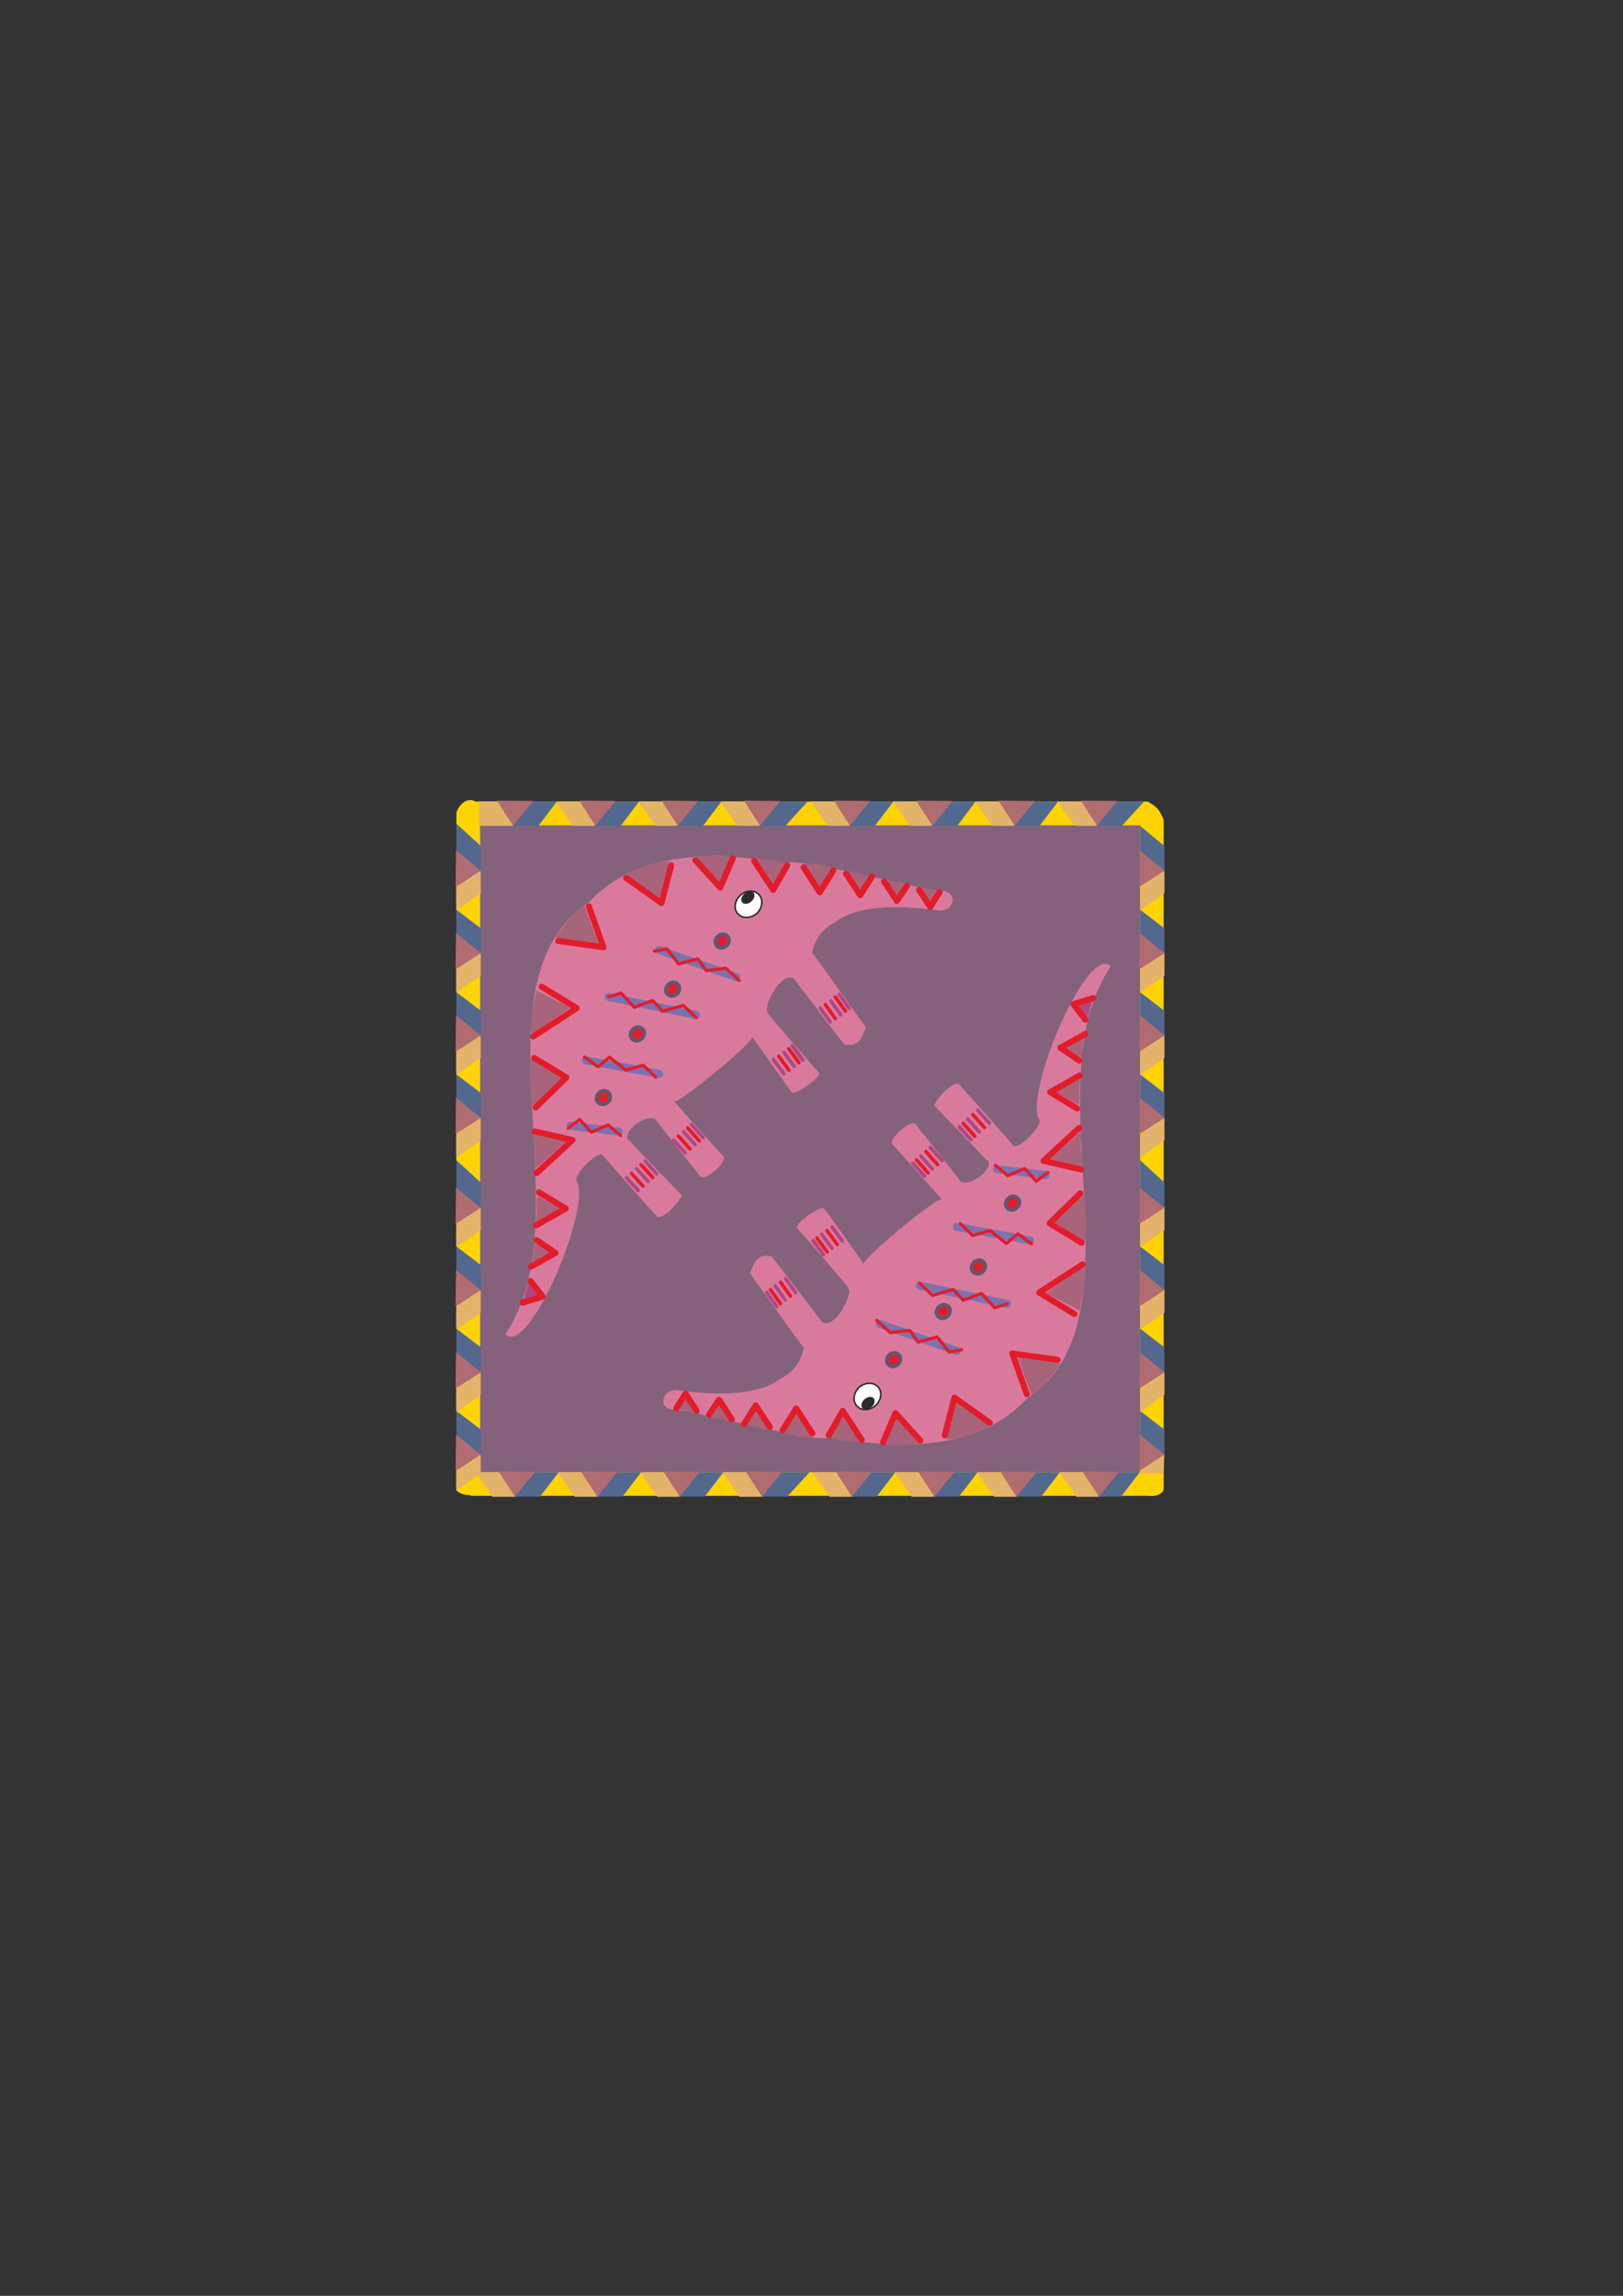 <?xml version="1.0" encoding="utf-8"?>
<!-- Created by UniConvertor 2.0rc4 (https://sk1project.net/) -->
<svg xmlns="http://www.w3.org/2000/svg" height="841.89pt" viewBox="0 0 595.276 841.89" width="595.276pt" version="1.1" xmlns:xlink="http://www.w3.org/1999/xlink" id="817a3d0f-f606-11ea-9388-dcc15c148e23">

<rect x="0" y="0" width="595.276" height="841.89" fill="#333333" stroke="none"/>

<g>
	<path style="fill:#85627c;" d="M 171.638,297.393 L 422.918,297.393 422.918,544.929 171.638,544.929 171.638,297.393 Z" />
	<path style="fill:#fdd300;" d="M 173.51,293.937 L 420.974,293.937 C 426.662,297.033 426.662,299.841 420.974,302.649 L 175.67,302.649 C 171.35,299.553 169.19,296.601 173.51,293.937 L 173.51,293.937 Z" />
	<path style="fill:#fdd300;" d="M 176.318,539.889 L 421.622,539.889 C 427.31,542.913 428.174,545.721 422.414,548.529 L 172.79,548.529 C 168.47,545.433 171.998,542.481 176.318,539.889 L 176.318,539.889 Z" />
	<path style="fill:#fdd300;" d="M 167.39,546.225 L 167.39,297.969 C 169.406,292.281 175.526,291.417 176.102,297.969 L 176.102,546.009 C 175.094,549.753 167.822,548.169 167.39,546.225 L 167.39,546.225 Z" />
	<path style="fill:#fdd300;" d="M 418.166,546.009 L 418.166,300.705 C 421.19,295.017 423.854,293.073 426.806,300.705 L 426.806,546.009 C 426.662,548.457 420.758,550.329 418.166,546.009 L 418.166,546.009 Z" />
	<g>
		<path style="fill:#d97a9d;" d="M 297.854,349.305 C 305.126,359.169 310.238,366.729 317.582,376.665 315.71,381.921 314.486,383.721 309.734,383.001 309.662,383.145 291.302,359.169 291.302,358.953 286.622,355.641 279.062,369.753 281.87,371.913 281.87,372.129 296.054,388.617 300.374,393.369 301.598,394.665 291.59,401.865 290.438,400.569 290.438,400.785 275.894,380.265 275.894,380.121 277.046,381.633 248.534,405.321 247.238,403.809 247.238,404.025 265.31,424.185 265.31,423.969 267.038,425.985 258.614,433.329 256.958,431.457 256.958,431.601 240.326,410.577 240.326,410.361 236.006,408.273 226.79,416.481 231.182,418.569 231.11,418.785 250.118,438.441 250.118,438.297 249.542,439.953 244.43,446.577 241.19,446.289 241.19,446.505 220.958,423.681 220.958,423.465 219.374,421.881 209.654,431.169 211.598,433.329 216.998,442.977 193.742,498.057 185.318,489.273 214.766,445.929 171.638,360.393 215.99,330.873 232.982,312.657 259.622,311.577 287.918,316.617 292.238,313.881 341.702,327.345 345.734,326.769 351.494,327.201 350.054,334.329 344.222,333.897 333.206,332.313 315.494,331.089 306.35,338.145 301.454,340.809 299.15,343.905 297.854,349.305 L 297.854,349.305 Z" />
		<path style="stroke-linejoin:round;stroke:#7b72af;stroke-linecap:round;stroke-miterlimit:10.433;stroke-width:2.952;fill:none;" d="M 255.23,372.201 L 223.262,365.577" />
		<path style="stroke-linejoin:round;stroke:#7b72af;stroke-linecap:round;stroke-miterlimit:10.433;stroke-width:2.952;fill:none;" d="M 269.99,358.305 L 241.766,348.369" />
		<path style="stroke-linejoin:round;stroke:#7b72af;stroke-linecap:round;stroke-miterlimit:10.433;stroke-width:2.952;fill:none;" d="M 241.766,393.801 L 214.838,388.833" />
		<path style="stroke-linejoin:round;stroke:#7b72af;stroke-linecap:round;stroke-miterlimit:10.433;stroke-width:2.952;fill:none;" d="M 226.934,414.969 L 209.222,412.809" />
		<path style="stroke-linejoin:round;stroke:#e31c2a;stroke-linecap:round;stroke-miterlimit:10.433;stroke-width:1.152;fill:none;" d="M 223.262,365.577 L 227.798,364.137 232.622,369.393 239.39,366.873 242.99,370.833 250.622,368.673 255.374,373.209" />
		<path style="stroke-linejoin:round;stroke:#e31c2a;stroke-linecap:round;stroke-miterlimit:10.433;stroke-width:1.152;fill:none;" d="M 239.966,348.801 L 244.574,347.937 248.966,353.481 255.95,351.609 259.046,355.929 266.174,355.065 271.142,359.601" />
		<path style="stroke-linejoin:round;stroke:#e31c2a;stroke-linecap:round;stroke-miterlimit:10.433;stroke-width:1.152;fill:none;" d="M 214.334,387.609 L 219.374,391.209 223.55,387.681 229.526,392.433 235.934,390.633 240.47,395.025" />
		<path style="stroke-linejoin:round;stroke:#e31c2a;stroke-linecap:round;stroke-miterlimit:10.433;stroke-width:1.152;fill:none;" d="M 208.358,413.745 L 212.606,410.505 216.854,415.185 223.046,412.521 227.654,416.409" />
		<path style="stroke-linejoin:round;stroke:#2d2c2b;stroke-linecap:round;stroke-miterlimit:10.433;stroke-width:0.576;fill:#ffffff;" d="M 271.574,328.281 C 273.734,326.337 276.83,326.265 278.414,328.137 280.07,329.937 279.638,333.033 277.55,334.977 275.39,336.849 272.294,336.921 270.638,335.121 268.982,333.249 269.414,330.225 271.574,328.281 L 271.574,328.281 Z" />
		<path style="stroke-linejoin:round;stroke:#2d2c2b;stroke-linecap:round;stroke-miterlimit:10.433;stroke-width:0.072;fill:#2d2c2b;" d="M 273.086,327.705 C 274.166,326.697 275.678,326.553 276.326,327.345 277.046,328.065 276.686,329.505 275.606,330.513 274.454,331.521 273.014,331.737 272.294,330.945 271.574,330.153 271.934,328.713 273.086,327.705 L 273.086,327.705 Z" />
		<path style="fill:#a8647b;" d="M 203.606,343.833 L 219.518,346.137 214.262,331.881 C 209.654,335.481 206.918,339.153 203.606,343.833 L 203.606,343.833 Z" />
		<path style="fill:#a8647b;" d="M 229.238,320.433 L 241.91,329.145 245.51,315.681 C 239.606,316.185 234.566,318.273 229.238,320.433 L 229.238,320.433 Z" />
		<path style="fill:#a8647b;" d="M 255.302,314.313 L 263.942,323.817 267.83,314.169 C 262.07,312.729 261.062,314.025 255.302,314.313 L 255.302,314.313 Z" />
		<path style="fill:#a8647b;" d="M 277.55,315.321 L 283.67,324.177 288.71,316.545 C 283.526,315.249 282.806,315.033 277.55,315.321 L 277.55,315.321 Z" />
		<path style="fill:#a8647b;" d="M 295.118,316.761 L 300.878,325.401 305.486,318.201 C 301.094,317.121 299.51,316.545 295.118,316.761 L 295.118,316.761 Z" />
		<path style="fill:#a8647b;" d="M 310.67,319.281 L 315.782,326.625 318.95,321.153 C 315.926,320.793 313.694,319.785 310.67,319.281 L 310.67,319.281 Z" />
		<path style="fill:#a8647b;" d="M 324.854,322.665 L 329.174,328.857 331.982,323.817 C 328.742,323.457 328.598,323.457 324.854,322.665 L 324.854,322.665 Z" />
		<path style="fill:#a8647b;" d="M 337.526,325.689 L 341.414,331.305 343.862,326.913 C 341.99,326.409 340.262,325.761 337.526,325.689 L 337.526,325.689 Z" />
		<path style="fill:#a8647b;" d="M 194.894,379.473 L 209.078,369.537 196.766,363.201 C 195.614,368.961 194.39,373.713 194.894,379.473 L 194.894,379.473 Z" />
		<path style="fill:#a8647b;" d="M 195.182,406.113 L 206.414,395.601 194.894,387.969 C 193.67,393.729 194.75,400.353 195.182,406.113 L 195.182,406.113 Z" />
		<path style="fill:#a8647b;" d="M 195.902,429.009 L 207.638,418.569 195.47,415.905 C 196.19,421.737 196.55,423.321 195.902,429.009 L 195.902,429.009 Z" />
		<path style="fill:#a8647b;" d="M 196.406,448.377 L 205.694,443.481 197.198,438.585 C 196.262,440.889 197.27,444.129 196.406,448.377 L 196.406,448.377 Z" />
		<path style="fill:#a8647b;" d="M 195.038,463.281 L 202.31,459.681 195.758,455.577 C 195.758,458.313 195.758,459.753 195.038,463.281 L 195.038,463.281 Z" />
		<path style="fill:#a8647b;" d="M 191.222,477.969 L 197.054,475.233 193.526,470.121 C 192.806,472.713 192.878,474.729 191.222,477.969 L 191.222,477.969 Z" />
		<path style="stroke-linejoin:round;stroke:#e31c2a;stroke-linecap:round;stroke-miterlimit:10.433;stroke-width:2.232;fill:none;" d="M 204.758,345.057 L 221.318,347.361 215.99,332.385" />
		<path style="stroke-linejoin:round;stroke:#e31c2a;stroke-linecap:round;stroke-miterlimit:10.433;stroke-width:2.232;fill:none;" d="M 229.67,321.945 L 242.63,331.161 246.158,317.337" />
		<path style="stroke-linejoin:round;stroke:#e31c2a;stroke-linecap:round;stroke-miterlimit:10.433;stroke-width:2.232;fill:none;" d="M 255.086,315.465 L 264.158,325.473 268.766,314.745" />
		<path style="stroke-linejoin:round;stroke:#e31c2a;stroke-linecap:round;stroke-miterlimit:10.433;stroke-width:2.232;fill:none;" d="M 276.614,315.681 L 283.598,326.337 288.71,317.337" />
		<path style="stroke-linejoin:round;stroke:#e31c2a;stroke-linecap:round;stroke-miterlimit:10.433;stroke-width:2.232;fill:none;" d="M 294.758,318.057 L 300.662,327.201 305.63,319.281" />
		<path style="stroke-linejoin:round;stroke:#e31c2a;stroke-linecap:round;stroke-miterlimit:10.433;stroke-width:2.232;fill:none;" d="M 310.31,320.361 L 315.494,328.281 319.814,321.441" />
		<path style="stroke-linejoin:round;stroke:#e31c2a;stroke-linecap:round;stroke-miterlimit:10.433;stroke-width:2.232;fill:none;" d="M 324.278,323.241 L 328.958,330.369 332.63,324.897" />
		<path style="stroke-linejoin:round;stroke:#e31c2a;stroke-linecap:round;stroke-miterlimit:10.433;stroke-width:2.232;fill:none;" d="M 337.094,326.337 L 341.198,332.601 344.582,327.201" />
		<path style="stroke-linejoin:round;stroke:#e31c2a;stroke-linecap:round;stroke-miterlimit:10.433;stroke-width:2.232;fill:none;" d="M 195.614,380.049 L 211.526,369.681 198.638,361.833" />
		<path style="stroke-linejoin:round;stroke:#e31c2a;stroke-linecap:round;stroke-miterlimit:10.433;stroke-width:2.232;fill:none;" d="M 196.478,406.113 L 207.71,395.097 195.974,387.969" />
		<path style="stroke-linejoin:round;stroke:#e31c2a;stroke-linecap:round;stroke-miterlimit:10.433;stroke-width:2.232;fill:none;" d="M 196.838,430.161 L 209.942,418.065 196.118,414.897" />
		<path style="stroke-linejoin:round;stroke:#e31c2a;stroke-linecap:round;stroke-miterlimit:10.433;stroke-width:2.232;fill:none;" d="M 196.694,449.313 L 207.494,443.193 197.63,437.217" />
		<path style="stroke-linejoin:round;stroke:#e31c2a;stroke-linecap:round;stroke-miterlimit:10.433;stroke-width:2.232;fill:none;" d="M 194.678,464.505 L 203.75,459.465 196.838,454.785" />
		<path style="stroke-linejoin:round;stroke:#e31c2a;stroke-linecap:round;stroke-miterlimit:10.433;stroke-width:2.232;fill:#ad4982;" d="M 191.654,477.681 L 198.998,475.449 194.606,469.761" />
		<path style="stroke-linejoin:round;stroke:#5d5971;stroke-linecap:round;stroke-miterlimit:10.433;stroke-width:1.296;fill:#e31c2a;" d="M 232.19,377.385 C 233.27,376.377 234.854,376.377 235.718,377.385 236.654,378.321 236.438,379.977 235.358,380.913 234.278,381.921 232.694,381.921 231.758,380.913 230.894,379.977 231.11,378.321 232.19,377.385 L 232.19,377.385 Z" />
		<path style="stroke-linejoin:round;stroke:#5d5971;stroke-linecap:round;stroke-miterlimit:10.433;stroke-width:1.296;fill:#e31c2a;" d="M 219.734,400.713 C 220.814,399.705 222.398,399.705 223.262,400.713 224.198,401.649 223.982,403.305 222.902,404.241 221.822,405.249 220.238,405.249 219.302,404.241 218.438,403.305 218.654,401.649 219.734,400.713 L 219.734,400.713 Z" />
		<path style="stroke-linejoin:round;stroke:#5d5971;stroke-linecap:round;stroke-miterlimit:10.433;stroke-width:1.296;fill:#e31c2a;" d="M 245.15,360.969 C 246.23,359.961 247.814,359.961 248.678,360.969 249.614,361.905 249.398,363.561 248.318,364.497 247.238,365.505 245.654,365.505 244.718,364.497 243.854,363.561 244.07,361.905 245.15,360.969 L 245.15,360.969 Z" />
		<path style="stroke-linejoin:round;stroke:#5d5971;stroke-linecap:round;stroke-miterlimit:10.433;stroke-width:1.296;fill:#e31c2a;" d="M 263.294,343.329 C 264.374,342.321 265.958,342.321 266.822,343.329 267.758,344.265 267.542,345.921 266.462,346.857 265.382,347.865 263.798,347.865 262.862,346.857 261.998,345.921 262.214,344.265 263.294,343.329 L 263.294,343.329 Z" />
		<path style="stroke-linejoin:round;stroke:#e31c2a;stroke-linecap:round;stroke-miterlimit:10.433;stroke-width:1.296;fill:none;" d="M 231.614,430.305 L 235.862,434.985" />
		<path style="stroke-linejoin:round;stroke:#e31c2a;stroke-linecap:round;stroke-miterlimit:10.433;stroke-width:1.296;fill:none;" d="M 248.822,416.625 L 253.07,421.305" />
		<path style="stroke-linejoin:round;stroke:#e31c2a;stroke-linecap:round;stroke-miterlimit:10.433;stroke-width:1.296;fill:none;" d="M 285.614,387.321 L 289.358,392.433" />
		<path style="stroke-linejoin:round;stroke:#e31c2a;stroke-linecap:round;stroke-miterlimit:10.433;stroke-width:1.296;fill:none;" d="M 302.678,368.385 L 306.35,373.497" />
		<path style="stroke-linejoin:round;stroke:#e31c2a;stroke-linecap:round;stroke-miterlimit:10.433;stroke-width:1.296;fill:none;" d="M 235.142,427.137 L 239.39,431.817" />
		<path style="stroke-linejoin:round;stroke:#e31c2a;stroke-linecap:round;stroke-miterlimit:10.433;stroke-width:1.296;fill:none;" d="M 252.206,413.601 L 256.454,418.353" />
		<path style="stroke-linejoin:round;stroke:#e31c2a;stroke-linecap:round;stroke-miterlimit:10.433;stroke-width:1.296;fill:none;" d="M 289.286,384.585 L 293.03,389.697" />
		<path style="stroke-linejoin:round;stroke:#e31c2a;stroke-linecap:round;stroke-miterlimit:10.433;stroke-width:1.296;fill:none;" d="M 306.422,365.649 L 310.094,370.761" />
		<path style="stroke-linejoin:round;stroke:#ad4982;stroke-linecap:round;stroke-miterlimit:10.433;stroke-width:1.296;fill:none;" d="M 233.486,428.577 L 237.734,433.257" />
		<path style="stroke-linejoin:round;stroke:#ad4982;stroke-linecap:round;stroke-miterlimit:10.433;stroke-width:1.296;fill:none;" d="M 250.694,414.969 L 254.942,419.721" />
		<path style="stroke-linejoin:round;stroke:#ad4982;stroke-linecap:round;stroke-miterlimit:10.433;stroke-width:1.296;fill:none;" d="M 287.558,385.953 L 291.302,391.065" />
		<path style="stroke-linejoin:round;stroke:#ad4982;stroke-linecap:round;stroke-miterlimit:10.433;stroke-width:1.296;fill:none;" d="M 304.694,367.017 L 308.366,372.129" />
		<path style="stroke-linejoin:round;stroke:#ad4982;stroke-linecap:round;stroke-miterlimit:10.433;stroke-width:1.296;fill:none;" d="M 236.582,425.769 L 240.83,430.449" />
		<path style="stroke-linejoin:round;stroke:#ad4982;stroke-linecap:round;stroke-miterlimit:10.433;stroke-width:1.296;fill:none;" d="M 253.574,412.377 L 257.822,417.129" />
		<path style="stroke-linejoin:round;stroke:#ad4982;stroke-linecap:round;stroke-miterlimit:10.433;stroke-width:1.368;fill:none;" d="M 290.654,383.577 L 294.398,388.689" />
		<path style="stroke-linejoin:round;stroke:#ad4982;stroke-linecap:round;stroke-miterlimit:10.433;stroke-width:1.296;fill:none;" d="M 307.79,364.641 L 311.462,369.753" />
		<path style="stroke-linejoin:round;stroke:#ad4982;stroke-linecap:round;stroke-miterlimit:10.433;stroke-width:1.296;fill:none;" d="M 229.814,431.889 L 234.062,436.569" />
		<path style="stroke-linejoin:round;stroke:#ad4982;stroke-linecap:round;stroke-miterlimit:10.433;stroke-width:1.296;fill:none;" d="M 247.094,418.137 L 251.342,422.817" />
		<path style="stroke-linejoin:round;stroke:#ad4982;stroke-linecap:round;stroke-miterlimit:10.433;stroke-width:1.368;fill:none;" d="M 283.742,388.617 L 287.486,393.729" />
		<path style="stroke-linejoin:round;stroke:#ad4982;stroke-linecap:round;stroke-miterlimit:10.433;stroke-width:1.296;fill:none;" d="M 300.878,369.681 L 304.55,374.793" />
	</g>
	<g>
		<path style="fill:#d97a9d;" d="M 294.83,494.385 C 287.558,484.521 282.446,476.961 275.102,467.025 276.974,461.769 278.198,459.969 282.95,460.689 283.022,460.545 301.382,484.521 301.382,484.737 306.062,488.049 313.622,473.937 310.814,471.777 310.814,471.561 296.702,455.073 292.31,450.321 291.086,449.025 301.094,441.825 302.246,443.121 302.246,442.905 316.79,463.425 316.79,463.569 315.638,462.057 344.15,438.369 345.446,439.881 345.446,439.665 327.374,419.505 327.374,419.721 325.646,417.705 334.07,410.361 335.726,412.233 335.726,412.089 352.358,433.113 352.358,433.329 356.678,435.417 365.894,427.209 361.502,425.121 361.574,424.905 342.566,405.249 342.566,405.393 343.142,403.737 348.254,397.113 351.494,397.401 351.494,397.185 371.726,420.009 371.726,420.225 373.31,421.737 383.03,412.521 381.086,410.361 375.686,400.713 398.942,345.633 407.366,354.417 377.918,397.761 421.046,483.297 376.694,512.817 359.702,531.033 333.062,532.113 304.766,527.073 300.446,529.809 250.982,516.345 246.95,516.921 241.19,516.489 242.63,509.361 248.462,509.793 259.478,511.377 277.19,512.601 286.334,505.545 291.23,502.881 293.534,499.785 294.83,494.385 L 294.83,494.385 Z" />
		<path style="stroke-linejoin:round;stroke:#7b72af;stroke-linecap:round;stroke-miterlimit:10.433;stroke-width:2.952;fill:none;" d="M 337.382,471.489 L 369.35,478.113" />
		<path style="stroke-linejoin:round;stroke:#7b72af;stroke-linecap:round;stroke-miterlimit:10.433;stroke-width:2.952;fill:none;" d="M 322.694,485.457 L 350.918,495.393" />
		<path style="stroke-linejoin:round;stroke:#7b72af;stroke-linecap:round;stroke-miterlimit:10.433;stroke-width:2.952;fill:none;" d="M 350.918,449.889 L 377.846,454.857" />
		<path style="stroke-linejoin:round;stroke:#7b72af;stroke-linecap:round;stroke-miterlimit:10.433;stroke-width:2.952;fill:none;" d="M 365.75,428.721 L 383.462,430.881" />
		<path style="stroke-linejoin:round;stroke:#e31c2a;stroke-linecap:round;stroke-miterlimit:10.433;stroke-width:1.152;fill:none;" d="M 369.35,478.113 L 364.814,479.553 359.99,474.297 353.222,476.817 349.622,472.857 341.99,475.017 337.238,470.481" />
		<path style="stroke-linejoin:round;stroke:#e31c2a;stroke-linecap:round;stroke-miterlimit:10.433;stroke-width:1.152;fill:none;" d="M 352.718,494.961 L 348.11,495.825 343.718,490.281 336.734,492.153 333.638,487.833 326.51,488.697 321.542,484.161" />
		<path style="stroke-linejoin:round;stroke:#e31c2a;stroke-linecap:round;stroke-miterlimit:10.433;stroke-width:1.152;fill:none;" d="M 378.35,456.081 L 373.31,452.481 369.134,456.009 363.158,451.257 356.75,453.057 352.214,448.665" />
		<path style="stroke-linejoin:round;stroke:#e31c2a;stroke-linecap:round;stroke-miterlimit:10.433;stroke-width:1.152;fill:none;" d="M 384.326,429.945 L 380.078,433.185 375.83,428.505 369.638,431.169 365.03,427.281" />
		<path style="stroke-linejoin:round;stroke:#2d2c2b;stroke-linecap:round;stroke-miterlimit:10.433;stroke-width:0.576;fill:#ffffff;" d="M 321.11,515.409 C 318.95,517.353 315.854,517.425 314.27,515.553 312.614,513.753 313.046,510.657 315.134,508.713 317.294,506.841 320.39,506.769 322.046,508.569 323.702,510.441 323.27,513.465 321.11,515.409 L 321.11,515.409 Z" />
		<path style="stroke-linejoin:round;stroke:#2d2c2b;stroke-linecap:round;stroke-miterlimit:10.433;stroke-width:0.072;fill:#2d2c2b;" d="M 319.598,515.985 C 318.518,516.993 317.006,517.137 316.358,516.345 315.638,515.625 315.998,514.185 317.078,513.177 318.23,512.169 319.67,511.953 320.39,512.745 321.11,513.537 320.75,514.977 319.598,515.985 L 319.598,515.985 Z" />
		<path style="fill:#a8647b;" d="M 389.078,499.857 L 373.166,497.553 378.422,511.809 C 383.03,508.209 385.766,504.537 389.078,499.857 L 389.078,499.857 Z" />
		<path style="fill:#a8647b;" d="M 363.374,523.257 L 350.702,514.545 347.102,528.009 C 353.006,527.505 358.046,525.417 363.374,523.257 L 363.374,523.257 Z" />
		<path style="fill:#a8647b;" d="M 337.382,529.377 L 328.742,519.873 324.854,529.521 C 330.614,530.961 331.622,529.665 337.382,529.377 L 337.382,529.377 Z" />
		<path style="fill:#a8647b;" d="M 315.062,528.369 L 308.942,519.513 303.902,527.145 C 309.086,528.441 309.806,528.657 315.062,528.369 L 315.062,528.369 Z" />
		<path style="fill:#a8647b;" d="M 297.566,526.929 L 291.734,518.289 287.126,525.489 C 291.518,526.569 293.102,527.145 297.566,526.929 L 297.566,526.929 Z" />
		<path style="fill:#a8647b;" d="M 282.014,524.409 L 276.902,517.065 273.734,522.537 C 276.758,522.897 278.99,523.905 282.014,524.409 L 282.014,524.409 Z" />
		<path style="fill:#a8647b;" d="M 267.83,521.025 L 263.51,514.833 260.702,519.873 C 263.942,520.233 264.086,520.233 267.83,521.025 L 267.83,521.025 Z" />
		<path style="fill:#a8647b;" d="M 255.158,518.001 L 251.27,512.385 248.822,516.777 C 250.694,517.281 252.422,517.929 255.158,518.001 L 255.158,518.001 Z" />
		<path style="fill:#a8647b;" d="M 397.79,464.217 L 383.606,474.153 395.918,480.489 C 397.07,474.729 398.294,469.977 397.79,464.217 L 397.79,464.217 Z" />
		<path style="fill:#a8647b;" d="M 397.502,437.577 L 386.27,448.089 397.79,455.721 C 399.014,449.961 397.934,443.337 397.502,437.577 L 397.502,437.577 Z" />
		<path style="fill:#a8647b;" d="M 396.71,414.681 L 384.974,425.121 397.142,427.785 C 396.422,421.881 396.062,420.369 396.71,414.681 L 396.71,414.681 Z" />
		<path style="fill:#a8647b;" d="M 396.278,395.313 L 386.99,400.209 395.486,405.105 C 396.422,402.801 395.414,399.561 396.278,395.313 L 396.278,395.313 Z" />
		<path style="fill:#a8647b;" d="M 397.646,380.409 L 390.374,384.009 396.926,388.113 C 396.926,385.377 396.926,383.937 397.646,380.409 L 397.646,380.409 Z" />
		<path style="fill:#a8647b;" d="M 401.39,365.721 L 395.558,368.457 399.086,373.569 C 399.806,370.977 399.734,368.961 401.39,365.721 L 401.39,365.721 Z" />
		<path style="stroke-linejoin:round;stroke:#e31c2a;stroke-linecap:round;stroke-miterlimit:10.433;stroke-width:2.232;fill:none;" d="M 387.854,498.633 L 371.294,496.329 376.622,511.305" />
		<path style="stroke-linejoin:round;stroke:#e31c2a;stroke-linecap:round;stroke-miterlimit:10.433;stroke-width:2.232;fill:none;" d="M 363.014,521.745 L 350.054,512.529 346.526,526.353" />
		<path style="stroke-linejoin:round;stroke:#e31c2a;stroke-linecap:round;stroke-miterlimit:10.433;stroke-width:2.232;fill:none;" d="M 337.526,528.225 L 328.454,518.217 323.846,528.945" />
		<path style="stroke-linejoin:round;stroke:#e31c2a;stroke-linecap:round;stroke-miterlimit:10.433;stroke-width:2.232;fill:none;" d="M 316.07,528.009 L 309.086,517.353 303.974,526.353" />
		<path style="stroke-linejoin:round;stroke:#e31c2a;stroke-linecap:round;stroke-miterlimit:10.433;stroke-width:2.232;fill:none;" d="M 297.926,525.633 L 292.022,516.489 287.054,524.409" />
		<path style="stroke-linejoin:round;stroke:#e31c2a;stroke-linecap:round;stroke-miterlimit:10.433;stroke-width:2.232;fill:none;" d="M 282.374,523.329 L 277.19,515.409 272.87,522.249" />
		<path style="stroke-linejoin:round;stroke:#e31c2a;stroke-linecap:round;stroke-miterlimit:10.433;stroke-width:2.232;fill:none;" d="M 268.406,520.449 L 263.726,513.321 260.054,518.793" />
		<path style="stroke-linejoin:round;stroke:#e31c2a;stroke-linecap:round;stroke-miterlimit:10.433;stroke-width:2.232;fill:none;" d="M 255.518,517.353 L 251.414,511.089 248.03,516.489" />
		<path style="stroke-linejoin:round;stroke:#e31c2a;stroke-linecap:round;stroke-miterlimit:10.433;stroke-width:2.232;fill:none;" d="M 397.07,463.641 L 381.158,474.009 394.046,481.857" />
		<path style="stroke-linejoin:round;stroke:#e31c2a;stroke-linecap:round;stroke-miterlimit:10.433;stroke-width:2.232;fill:none;" d="M 396.206,437.577 L 384.974,448.593 396.71,455.721" />
		<path style="stroke-linejoin:round;stroke:#e31c2a;stroke-linecap:round;stroke-miterlimit:10.433;stroke-width:2.232;fill:none;" d="M 395.846,413.601 L 382.742,425.697 396.566,428.865" />
		<path style="stroke-linejoin:round;stroke:#e31c2a;stroke-linecap:round;stroke-miterlimit:10.433;stroke-width:2.232;fill:none;" d="M 395.99,394.377 L 385.19,400.497 395.054,406.473" />
		<path style="stroke-linejoin:round;stroke:#e31c2a;stroke-linecap:round;stroke-miterlimit:10.433;stroke-width:2.232;fill:none;" d="M 398.006,379.185 L 388.934,384.225 395.846,388.905" />
		<path style="stroke-linejoin:round;stroke:#e31c2a;stroke-linecap:round;stroke-miterlimit:10.433;stroke-width:2.232;fill:#ad4982;" d="M 401.03,366.009 L 393.686,368.241 398.078,373.929" />
		<path style="stroke-linejoin:round;stroke:#5d5971;stroke-linecap:round;stroke-miterlimit:10.433;stroke-width:1.296;fill:#e31c2a;" d="M 360.422,466.377 C 359.342,467.385 357.758,467.385 356.894,466.377 355.958,465.441 356.174,463.785 357.254,462.849 358.334,461.841 359.918,461.841 360.854,462.849 361.718,463.785 361.502,465.441 360.422,466.377 L 360.422,466.377 Z" />
		<path style="stroke-linejoin:round;stroke:#5d5971;stroke-linecap:round;stroke-miterlimit:10.433;stroke-width:1.296;fill:#e31c2a;" d="M 372.95,442.977 C 371.87,443.985 370.286,443.985 369.422,442.977 368.486,442.041 368.702,440.385 369.782,439.449 370.862,438.441 372.446,438.441 373.382,439.449 374.246,440.385 374.03,442.041 372.95,442.977 L 372.95,442.977 Z" />
		<path style="stroke-linejoin:round;stroke:#5d5971;stroke-linecap:round;stroke-miterlimit:10.433;stroke-width:1.296;fill:#e31c2a;" d="M 347.534,482.721 C 346.454,483.729 344.87,483.729 344.006,482.721 343.07,481.785 343.286,480.129 344.366,479.193 345.446,478.185 347.03,478.185 347.966,479.193 348.83,480.129 348.614,481.785 347.534,482.721 L 347.534,482.721 Z" />
		<path style="stroke-linejoin:round;stroke:#5d5971;stroke-linecap:round;stroke-miterlimit:10.433;stroke-width:1.296;fill:#e31c2a;" d="M 329.318,500.361 C 328.238,501.369 326.654,501.369 325.79,500.361 324.854,499.425 325.07,497.769 326.15,496.833 327.23,495.825 328.814,495.825 329.75,496.833 330.614,497.769 330.398,499.425 329.318,500.361 L 329.318,500.361 Z" />
		<path style="stroke-linejoin:round;stroke:#e31c2a;stroke-linecap:round;stroke-miterlimit:10.433;stroke-width:1.296;fill:none;" d="M 361.07,413.457 L 356.822,408.777" />
		<path style="stroke-linejoin:round;stroke:#e31c2a;stroke-linecap:round;stroke-miterlimit:10.433;stroke-width:1.296;fill:none;" d="M 343.862,427.065 L 339.614,422.313" />
		<path style="stroke-linejoin:round;stroke:#e31c2a;stroke-linecap:round;stroke-miterlimit:10.433;stroke-width:1.296;fill:none;" d="M 307.07,456.369 L 303.326,451.257" />
		<path style="stroke-linejoin:round;stroke:#e31c2a;stroke-linecap:round;stroke-miterlimit:10.433;stroke-width:1.296;fill:none;" d="M 289.934,475.305 L 286.262,470.193" />
		<path style="stroke-linejoin:round;stroke:#e31c2a;stroke-linecap:round;stroke-miterlimit:10.433;stroke-width:1.296;fill:none;" d="M 357.542,416.625 L 353.294,411.945" />
		<path style="stroke-linejoin:round;stroke:#e31c2a;stroke-linecap:round;stroke-miterlimit:10.433;stroke-width:1.296;fill:none;" d="M 340.406,430.089 L 336.158,425.337" />
		<path style="stroke-linejoin:round;stroke:#e31c2a;stroke-linecap:round;stroke-miterlimit:10.433;stroke-width:1.296;fill:none;" d="M 303.398,459.105 L 299.654,453.993" />
		<path style="stroke-linejoin:round;stroke:#e31c2a;stroke-linecap:round;stroke-miterlimit:10.433;stroke-width:1.296;fill:none;" d="M 286.262,478.041 L 282.59,472.929" />
		<path style="stroke-linejoin:round;stroke:#ad4982;stroke-linecap:round;stroke-miterlimit:10.433;stroke-width:1.296;fill:none;" d="M 359.198,415.113 L 354.95,410.433" />
		<path style="stroke-linejoin:round;stroke:#ad4982;stroke-linecap:round;stroke-miterlimit:10.433;stroke-width:1.296;fill:none;" d="M 341.99,428.721 L 337.742,423.969" />
		<path style="stroke-linejoin:round;stroke:#ad4982;stroke-linecap:round;stroke-miterlimit:10.433;stroke-width:1.296;fill:none;" d="M 305.126,457.737 L 301.382,452.625" />
		<path style="stroke-linejoin:round;stroke:#ad4982;stroke-linecap:round;stroke-miterlimit:10.433;stroke-width:1.296;fill:none;" d="M 287.99,476.673 L 284.318,471.561" />
		<path style="stroke-linejoin:round;stroke:#ad4982;stroke-linecap:round;stroke-miterlimit:10.433;stroke-width:1.296;fill:none;" d="M 356.102,417.921 L 351.854,413.241" />
		<path style="stroke-linejoin:round;stroke:#ad4982;stroke-linecap:round;stroke-miterlimit:10.433;stroke-width:1.296;fill:none;" d="M 339.11,431.313 L 334.862,426.561" />
		<path style="stroke-linejoin:round;stroke:#ad4982;stroke-linecap:round;stroke-miterlimit:10.433;stroke-width:1.368;fill:none;" d="M 302.03,460.113 L 298.286,455.001" />
		<path style="stroke-linejoin:round;stroke:#ad4982;stroke-linecap:round;stroke-miterlimit:10.433;stroke-width:1.296;fill:none;" d="M 284.894,479.049 L 281.222,473.937" />
		<path style="stroke-linejoin:round;stroke:#ad4982;stroke-linecap:round;stroke-miterlimit:10.433;stroke-width:1.296;fill:none;" d="M 362.87,411.873 L 358.622,407.193" />
		<path style="stroke-linejoin:round;stroke:#ad4982;stroke-linecap:round;stroke-miterlimit:10.433;stroke-width:1.296;fill:none;" d="M 345.518,425.553 L 341.27,420.873" />
		<path style="stroke-linejoin:round;stroke:#ad4982;stroke-linecap:round;stroke-miterlimit:10.433;stroke-width:1.368;fill:none;" d="M 308.942,455.073 L 305.198,449.961" />
		<path style="stroke-linejoin:round;stroke:#ad4982;stroke-linecap:round;stroke-miterlimit:10.433;stroke-width:1.296;fill:none;" d="M 291.806,474.009 L 288.134,468.897" />
	</g>
	<path style="fill:#e4b36a;" d="M 418.598,540.177 L 426.734,540.321 427.094,532.905 C 427.094,532.905 418.166,539.097 418.166,539.889 L 418.598,540.177 Z M 418.166,517.785 L 427.094,511.521 427.094,502.737 C 427.094,502.737 418.166,508.857 418.166,509.721 L 418.166,517.785 Z M 418.166,487.617 L 427.094,481.353 427.094,472.497 C 427.094,472.497 418.166,478.689 418.166,479.481 L 418.166,487.617 Z M 418.166,457.377 L 427.094,451.113 427.094,442.329 C 427.094,442.329 418.166,448.449 418.166,449.313 L 418.166,457.377 Z M 418.166,424.473 L 427.094,418.137 427.094,409.353 C 427.094,409.353 418.166,415.473 418.166,416.337 L 418.166,424.473 Z M 418.166,394.233 L 427.094,387.969 427.094,379.113 C 427.094,379.113 418.166,385.305 418.166,386.097 L 418.166,394.233 Z M 418.166,364.065 L 427.094,357.801 427.094,348.945 C 427.094,348.945 418.166,355.137 418.166,355.929 L 418.166,364.065 Z M 418.166,333.897 L 427.094,327.561 427.094,318.777 C 427.094,318.777 418.166,324.897 418.166,325.761 L 418.166,333.897 Z M 387.854,293.865 L 394.118,302.793 402.902,302.793 C 402.902,302.793 396.782,293.865 395.918,293.865 L 387.854,293.865 Z M 357.614,293.865 L 363.95,302.793 372.734,302.793 C 372.734,302.793 366.542,293.865 365.75,293.865 L 357.614,293.865 Z M 327.446,293.865 L 333.71,302.793 342.494,302.793 C 342.494,302.793 336.374,293.865 335.51,293.865 L 327.446,293.865 Z M 297.278,293.865 L 303.542,302.793 312.326,302.793 C 312.326,302.793 306.206,293.865 305.342,293.865 L 297.278,293.865 Z M 264.23,293.865 L 270.494,302.793 279.35,302.793 C 279.35,302.793 273.158,293.865 272.294,293.865 L 264.23,293.865 Z M 234.062,293.865 L 240.398,302.793 249.182,302.793 C 249.182,302.793 243.062,293.865 242.198,293.865 L 234.062,293.865 Z M 203.894,293.865 L 210.158,302.793 219.014,302.793 C 219.014,302.793 212.822,293.865 211.958,293.865 L 203.894,293.865 Z M 175.742,293.865 L 175.598,302.793 188.774,302.793 C 188.774,302.793 182.654,293.865 181.79,293.865 L 175.742,293.865 Z" />
	<path style="fill:#e4b36a;" d="M 388.502,539.889 L 394.838,548.889 403.622,548.889 C 403.622,548.889 397.502,539.889 396.638,539.889 L 388.502,539.889 Z M 358.334,539.889 L 364.598,548.889 373.454,548.889 C 373.454,548.889 367.262,539.889 366.47,539.889 L 358.334,539.889 Z M 328.094,539.889 L 334.43,548.889 343.214,548.889 C 343.214,548.889 337.094,539.889 336.23,539.889 L 328.094,539.889 Z M 297.926,539.889 L 304.19,548.889 313.046,548.889 C 313.046,548.889 306.854,539.889 306.062,539.889 L 297.926,539.889 Z M 264.95,539.889 L 271.214,548.889 280.07,548.889 C 280.07,548.889 273.878,539.889 273.086,539.889 L 264.95,539.889 Z M 234.782,539.889 L 241.046,548.889 249.83,548.889 C 249.83,548.889 243.71,539.889 242.846,539.889 L 234.782,539.889 Z M 204.542,539.889 L 210.806,548.889 219.662,548.889 C 219.662,548.889 213.47,539.889 212.678,539.889 L 204.542,539.889 Z M 174.374,539.889 L 180.638,548.889 189.494,548.889 C 189.494,548.889 183.302,539.889 182.51,539.889 L 174.374,539.889 Z M 167.318,546.729 L 176.318,540.177 176.318,532.905 C 176.318,532.905 167.318,539.097 167.318,539.889 L 167.318,546.729 Z M 167.318,517.785 L 176.318,511.521 176.318,502.737 C 176.318,502.737 167.318,508.857 167.318,509.721 L 167.318,517.785 Z M 167.318,487.617 L 176.318,481.353 176.318,472.497 C 176.318,472.497 167.318,478.689 167.318,479.481 L 167.318,487.617 Z M 167.318,457.377 L 176.318,451.113 176.318,442.329 C 176.318,442.329 167.318,448.449 167.318,449.313 L 167.318,457.377 Z M 167.318,424.473 L 176.318,418.137 176.318,409.353 C 176.318,409.353 167.318,415.473 167.318,416.337 L 167.318,424.473 Z M 167.318,394.233 L 176.318,387.969 176.318,379.113 C 176.318,379.113 167.318,385.305 167.318,386.097 L 167.318,394.233 Z M 167.318,364.065 L 176.318,357.801 176.318,348.945 C 176.318,348.945 167.318,355.137 167.318,355.929 L 167.318,364.065 Z M 167.318,333.897 L 176.318,327.561 176.318,318.777 C 176.318,318.777 167.318,324.897 167.318,325.761 L 167.318,333.897 Z" />
	<path style="fill:#53688e;" d="M 204.254,293.937 L 197.414,302.937 187.91,302.937 C 187.91,302.937 194.462,293.937 194.462,293.937 L 204.254,293.937 Z" />
	<path style="fill:#53688e;" d="M 204.902,539.889 L 198.062,548.817 188.558,548.817 C 188.558,548.817 195.11,539.889 195.11,539.889 L 204.902,539.889 Z" />
	<path style="fill:#53688e;" d="M 167.39,517.425 L 176.39,524.265 176.39,533.769 C 176.39,533.769 167.39,527.217 167.39,527.217 L 167.39,517.425 Z" />
	<path style="fill:#53688e;" d="M 418.166,517.425 L 427.094,524.265 427.094,533.769 C 427.094,533.769 418.166,527.217 418.166,527.217 L 418.166,517.425 Z" />
	<path style="fill:#53688e;" d="M 327.662,293.937 L 320.822,302.937 311.318,302.937 C 311.318,302.937 317.87,293.937 317.87,293.937 L 327.662,293.937 Z" />
	<path style="fill:#53688e;" d="M 328.382,539.889 L 321.542,548.817 312.038,548.817 C 312.038,548.817 318.59,539.889 318.59,539.889 L 328.382,539.889 Z" />
	<path style="fill:#53688e;" d="M 167.39,394.017 L 176.39,400.857 176.39,410.361 C 176.39,410.361 167.39,403.809 167.39,403.809 L 167.39,394.017 Z" />
	<path style="fill:#53688e;" d="M 418.166,394.017 L 427.094,400.857 427.094,410.361 C 427.094,410.361 418.166,403.809 418.166,403.809 L 418.166,394.017 Z" />
	<path style="fill:#53688e;" d="M 234.422,293.937 L 227.582,302.937 218.078,302.937 C 218.078,302.937 224.63,293.937 224.63,293.937 L 234.422,293.937 Z" />
	<path style="fill:#53688e;" d="M 235.142,539.889 L 228.302,548.817 218.798,548.817 C 218.798,548.817 225.35,539.889 225.35,539.889 L 235.142,539.889 Z" />
	<path style="fill:#53688e;" d="M 167.39,487.257 L 176.39,494.097 176.39,503.601 C 176.39,503.601 167.39,497.049 167.39,497.049 L 167.39,487.257 Z" />
	<path style="fill:#53688e;" d="M 418.166,487.257 L 427.094,494.097 427.094,503.601 C 427.094,503.601 418.166,497.049 418.166,497.049 L 418.166,487.257 Z" />
	<path style="fill:#53688e;" d="M 357.83,293.937 L 350.99,302.937 341.486,302.937 C 341.486,302.937 348.038,293.937 348.038,293.937 L 357.83,293.937 Z" />
	<path style="fill:#53688e;" d="M 358.55,539.889 L 351.71,548.817 342.206,548.817 C 342.206,548.817 348.758,539.889 348.758,539.889 L 358.55,539.889 Z" />
	<path style="fill:#53688e;" d="M 167.39,363.849 L 176.39,370.689 176.39,380.193 C 176.39,380.193 167.39,373.641 167.39,373.641 L 167.39,363.849 Z" />
	<path style="fill:#53688e;" d="M 418.166,363.849 L 427.094,370.689 427.094,380.193 C 427.094,380.193 418.166,373.641 418.166,373.641 L 418.166,363.849 Z" />
	<path style="fill:#53688e;" d="M 264.59,293.937 L 257.75,302.937 248.246,302.937 C 248.246,302.937 254.798,293.937 254.798,293.937 L 264.59,293.937 Z" />
	<path style="fill:#53688e;" d="M 265.31,539.889 L 258.47,548.817 248.966,548.817 C 248.966,548.817 255.518,539.889 255.518,539.889 L 265.31,539.889 Z" />
	<path style="fill:#53688e;" d="M 167.39,457.089 L 176.39,463.929 176.39,473.433 C 176.39,473.433 167.39,466.881 167.39,466.881 L 167.39,457.089 Z" />
	<path style="fill:#53688e;" d="M 418.166,457.089 L 427.094,463.929 427.094,473.433 C 427.094,473.433 418.166,466.881 418.166,466.881 L 418.166,457.089 Z" />
	<path style="fill:#53688e;" d="M 388.07,293.937 L 381.23,302.937 371.726,302.937 C 371.726,302.937 378.278,293.937 378.278,293.937 L 388.07,293.937 Z" />
	<path style="fill:#53688e;" d="M 388.718,539.889 L 381.878,548.817 372.374,548.817 C 372.374,548.817 378.926,539.889 378.926,539.889 L 388.718,539.889 Z" />
	<path style="fill:#53688e;" d="M 167.39,333.609 L 176.39,340.449 176.39,349.953 C 176.39,349.953 167.39,343.401 167.39,343.401 L 167.39,333.609 Z" />
	<path style="fill:#53688e;" d="M 418.166,333.609 L 427.094,340.449 427.094,349.953 C 427.094,349.953 418.166,343.401 418.166,343.401 L 418.166,333.609 Z" />
	<path style="fill:#53688e;" d="M 296.198,293.937 L 287.99,302.937 278.486,302.937 C 278.486,302.937 285.038,293.937 285.038,293.937 L 296.198,293.937 Z" />
	<path style="fill:#53688e;" d="M 296.918,539.889 L 288.71,548.817 279.206,548.817 C 279.206,548.817 285.758,539.889 285.758,539.889 L 296.918,539.889 Z" />
	<path style="fill:#53688e;" d="M 167.39,425.481 L 176.39,433.689 176.39,443.193 C 176.39,443.193 167.39,436.641 167.39,436.641 L 167.39,425.481 Z" />
	<path style="fill:#53688e;" d="M 418.166,425.481 L 427.094,433.689 427.094,443.193 C 427.094,443.193 418.166,436.641 418.166,436.641 L 418.166,425.481 Z" />
	<path style="fill:#53688e;" d="M 419.606,293.937 L 411.398,302.937 401.894,302.937 C 401.894,302.937 408.446,293.937 408.446,293.937 L 419.606,293.937 Z" />
	<path style="fill:#53688e;" d="M 418.022,539.889 L 411.182,548.817 402.542,548.817 C 402.542,548.817 409.094,539.889 409.094,539.889 L 418.022,539.889 Z" />
	<path style="fill:#53688e;" d="M 167.39,302.073 L 176.39,310.281 176.39,319.785 C 176.39,319.785 167.39,313.233 167.39,313.233 L 167.39,302.073 Z" />
	<path style="fill:#53688e;" d="M 418.166,302.865 L 427.094,310.281 427.094,319.785 C 427.094,319.785 418.166,313.233 418.166,313.233 L 418.166,302.865 Z" />
	<path style="fill:#b06c71;" d="M 182.87,539.601 L 188.846,548.817 196.262,539.745 182.87,539.601 Z M 213.038,539.601 L 219.086,548.817 226.502,539.745 213.038,539.601 Z M 243.278,539.601 L 249.326,548.817 256.67,539.745 243.278,539.601 Z M 273.446,539.601 L 279.494,548.817 286.91,539.745 273.446,539.601 Z M 306.494,539.601 L 312.47,548.817 319.886,539.745 306.494,539.601 Z M 336.662,539.601 L 342.71,548.817 350.126,539.745 336.662,539.601 Z M 366.83,539.601 L 372.806,548.817 380.222,539.745 366.83,539.601 Z M 396.998,539.601 L 403.046,548.817 410.462,539.745 396.998,539.601 Z M 417.878,539.457 L 427.094,533.409 418.022,526.065 417.878,539.457 Z M 417.878,509.217 L 427.094,503.241 418.022,495.825 417.878,509.217 Z M 417.878,479.121 L 427.094,473.073 418.022,465.657 417.878,479.121 Z M 417.878,448.881 L 427.094,442.905 418.022,435.489 417.878,448.881 Z M 417.878,415.905 L 427.094,409.929 418.022,402.513 417.878,415.905 Z M 417.878,385.737 L 427.094,379.689 418.022,372.273 417.878,385.737 Z M 417.878,355.497 L 427.094,349.521 418.022,342.105 417.878,355.497 Z M 417.878,325.329 L 427.094,319.281 418.022,311.865 417.878,325.329 Z" />
	<path style="fill:#b06c71;" d="M 167.102,539.457 L 176.318,533.409 167.246,526.065 167.102,539.457 Z M 167.102,509.217 L 176.318,503.241 167.246,495.825 167.102,509.217 Z M 167.102,479.121 L 176.318,473.073 167.246,465.657 167.102,479.121 Z M 167.102,448.881 L 176.318,442.905 167.246,435.489 167.102,448.881 Z M 167.102,415.905 L 176.318,409.929 167.246,402.513 167.102,415.905 Z M 167.102,385.737 L 176.318,379.689 167.246,372.273 167.102,385.737 Z M 167.102,355.497 L 176.318,349.521 167.246,342.105 167.102,355.497 Z M 167.102,325.329 L 176.318,319.281 167.246,311.865 167.102,325.329 Z M 182.222,293.577 L 188.198,302.793 195.614,293.721 182.222,293.577 Z M 212.39,293.577 L 218.366,302.793 225.782,293.721 212.39,293.577 Z M 242.558,293.577 L 248.606,302.793 256.022,293.721 242.558,293.577 Z M 272.798,293.577 L 278.774,302.793 286.19,293.721 272.798,293.577 Z M 305.774,293.577 L 311.75,302.793 319.166,293.721 305.774,293.577 Z M 335.942,293.577 L 341.99,302.793 349.406,293.721 335.942,293.577 Z M 366.182,293.577 L 372.158,302.793 379.574,293.721 366.182,293.577 Z M 396.35,293.577 L 402.398,302.793 409.814,293.721 396.35,293.577 Z" />
</g>
</svg>